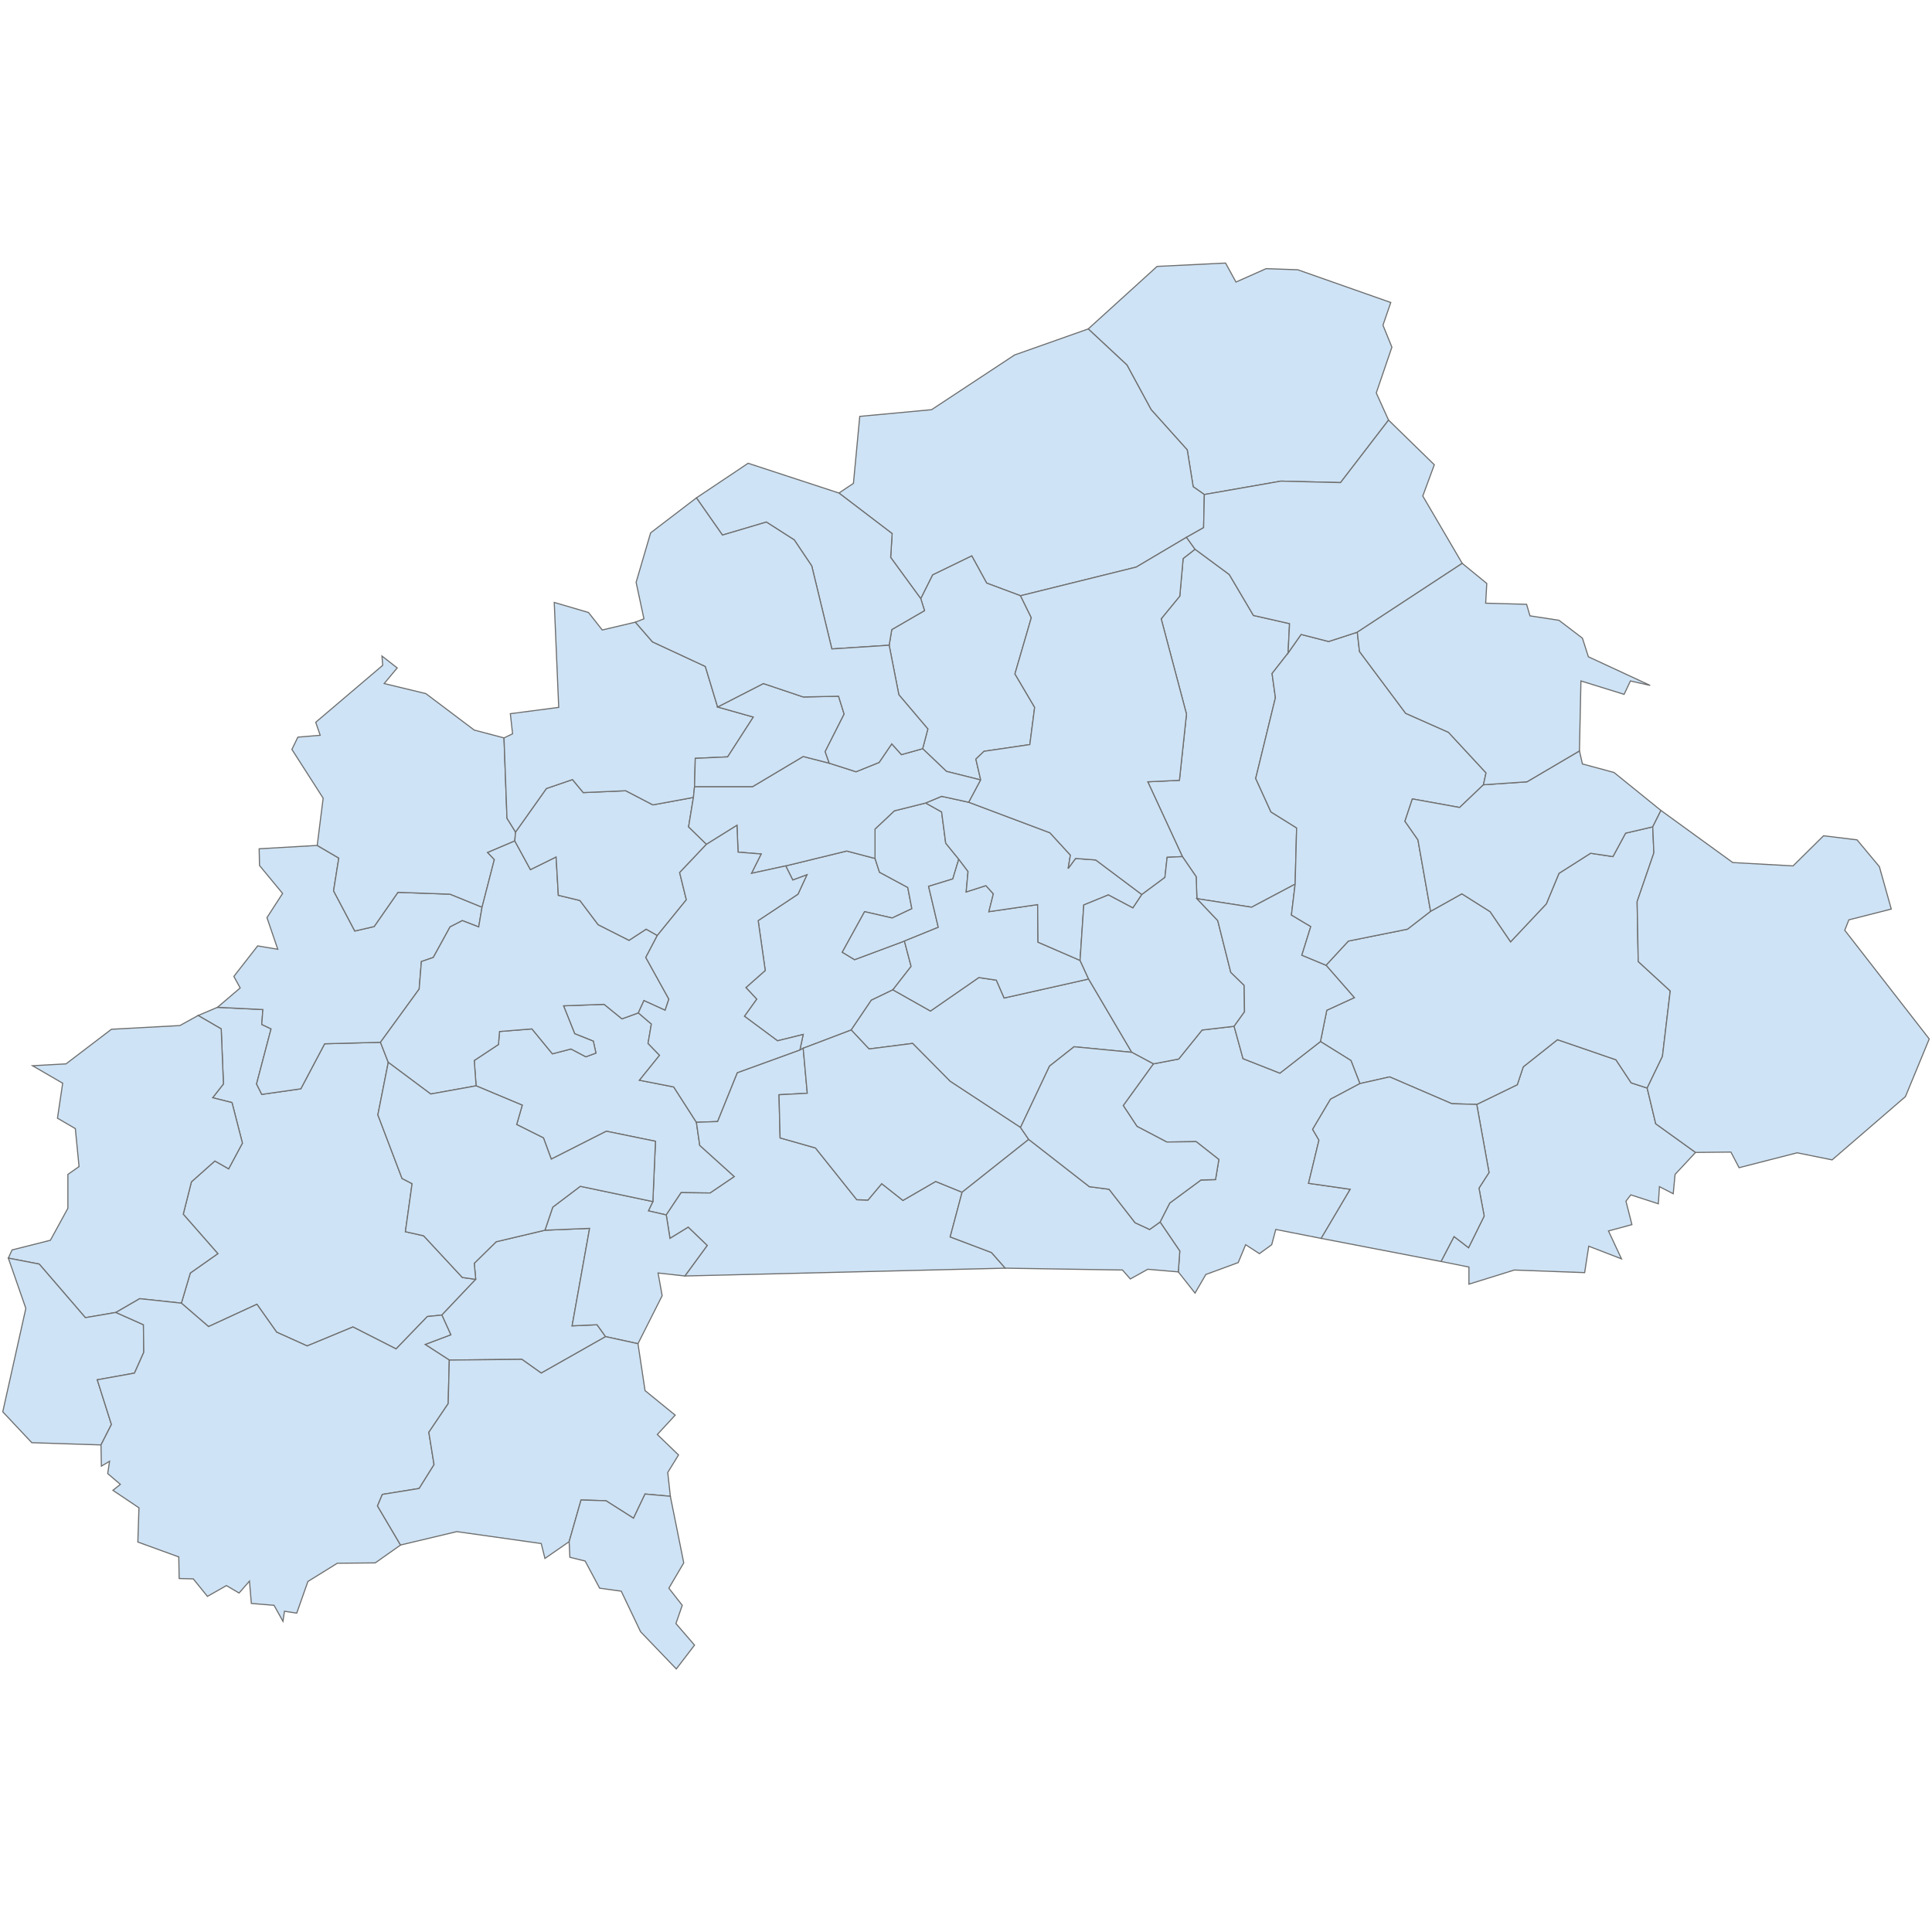 <?xml version="1.0" encoding="UTF-8"?>
<svg xmlns="http://www.w3.org/2000/svg" width="700" height="700">
  <g id="burkina_faso">
    <path d="M 596.801 394.223 599.902 407.167 614.329 417.548 606.913 425.503 606.239 432.514 601.25 429.952 600.846 436.154 590.869 432.919 589.116 435.211 591.273 443.705 582.779 445.997 587.498 456.109 575.633 451.525 574.15 461.098 548.668 460.154 532.219 465.277 532.219 459.075 522.107 457.053 526.826 448.019 532.084 452.064 537.747 440.604 535.859 430.492 539.5 424.829 535.05 400.156 549.746 393.01 551.904 386.538 564.308 376.696 585.476 383.976 591.004 392.336 596.801 394.223 Z" id="BF.KP" fill="#cee3f5" stroke="#6e6e6e" stroke-width="0.4">
      <desc>
        <labelrank>8</labelrank>
        <code_hasc>BF.KP</code_hasc>
        <name>Kompienga</name>
        <admin>Burkina Faso</admin>
        <type_en>Province</type_en>
        <region>Est</region>
        <woe_id>55967354</woe_id>
        <longitude>0</longitude>
        <woe_name>Kompienga</woe_name>
        <fips>UV22</fips>
        <woe_label/>
        <latitude>11</latitude>
        <iso_a2>BF</iso_a2>
        <postal>KP</postal>
        <type>Province</type>
        <id>BF.KP</id>
      </desc>
    </path>
    <path d="M 596.801 394.223 591.004 392.336 585.476 383.976 564.308 376.696 551.904 386.538 549.746 393.01 535.05 400.156 526.017 399.886 503.501 390.178 492.714 392.605 489.479 384.246 478.423 377.37 480.715 366.044 490.692 361.46 480.445 349.73 488.535 340.967 509.972 336.652 518.332 330.18 529.657 323.844 539.904 330.315 547.319 341.236 560.263 327.484 564.847 316.428 576.307 309.147 584.397 310.361 588.981 301.867 598.823 299.575 599.228 309.013 593.161 326.675 593.565 348.382 605.16 359.033 602.329 382.763 596.801 394.223 Z" id="BF.GM" fill="#cee3f5" stroke="#6e6e6e" stroke-width="0.4">
      <desc>
        <labelrank>8</labelrank>
        <code_hasc>BF.GM</code_hasc>
        <name>Gourma</name>
        <admin>Burkina Faso</admin>
        <type_en>Province</type_en>
        <region>Est</region>
        <woe_id>2347617</woe_id>
        <longitude>0</longitude>
        <woe_name>Gourma</woe_name>
        <fips>UV22</fips>
        <woe_label>Gourma, BF, Burkina Faso</woe_label>
        <latitude>12</latitude>
        <iso_a2>BF</iso_a2>
        <postal>GM</postal>
        <type>Province</type>
        <id>BF.GM</id>
      </desc>
    </path>
    <path d="M 137.85 377.64 140.681 384.92 136.906 403.931 145.669 426.986 149.31 428.874 146.883 446.267 153.489 447.75 167.512 462.85 172.365 463.524 160.096 476.468 154.838 477.007 143.512 488.737 127.872 480.782 111.289 487.659 100.233 482.67 93.087 472.558 75.559 480.647 65.717 472.153 68.953 461.232 78.93 454.221 66.391 439.93 69.357 428.2 77.852 420.649 82.84 423.481 87.829 414.178 84.053 399.482 77.043 397.729 80.953 392.74 80.144 372.786 71.784 367.932 78.795 364.966 95.244 365.775 94.84 371.168 98.21 372.786 92.952 392.74 94.84 396.515 108.996 394.493 117.626 378.179 137.85 377.64 Z" id="BF.HO" fill="#cee3f5" stroke="#6e6e6e" stroke-width="0.4">
      <desc>
        <labelrank>8</labelrank>
        <code_hasc>BF.HO</code_hasc>
        <name>Houet</name>
        <admin>Burkina Faso</admin>
        <type_en>Province</type_en>
        <region>Hauts-Bassins</region>
        <woe_id>2347618</woe_id>
        <longitude>-4</longitude>
        <woe_name>Houet</woe_name>
        <fips>UV51</fips>
        <woe_label>Houet, BF, Burkina Faso</woe_label>
        <latitude>11</latitude>
        <iso_a2>BF</iso_a2>
        <postal>HO</postal>
        <type>Province</type>
        <id>BF.HO</id>
      </desc>
    </path>
    <path d="M 65.717 472.153 50.616 470.535 41.987 475.524 30.932 477.412 14.213 457.997 3.022 455.839 4.371 452.873 18.258 449.368 24.595 437.772 24.595 425.503 28.64 422.672 27.291 408.92 20.82 405.144 22.707 392.471 11.786 386.134 23.921 385.459 40.37 372.921 65.178 371.572 71.784 367.932 80.144 372.786 80.953 392.74 77.043 397.729 84.053 399.482 87.829 414.178 82.84 423.481 77.852 420.649 69.357 428.2 66.391 439.93 78.93 454.221 68.953 461.232 65.717 472.153 Z" id="BF.KN" fill="#cee3f5" stroke="#6e6e6e" stroke-width="0.4">
      <desc>
        <labelrank>8</labelrank>
        <code_hasc>BF.KN</code_hasc>
        <name>Kénédougou</name>
        <admin>Burkina Faso</admin>
        <type_en>Province</type_en>
        <region>Hauts-Bassins</region>
        <woe_id>2347620</woe_id>
        <longitude>-5</longitude>
        <woe_name>Kénédougou</woe_name>
        <fips>UV54</fips>
        <woe_label>Kenedougou, BF, Burkina Faso</woe_label>
        <latitude>11</latitude>
        <iso_a2>BF</iso_a2>
        <postal>KN</postal>
        <type>Province</type>
        <id>BF.KN</id>
      </desc>
    </path>
    <path d="M 114.929 306.316 122.749 310.9 120.861 322.765 128.547 337.326 135.558 335.708 144.186 323.304 163.062 323.978 174.657 328.697 173.444 335.843 167.512 333.551 163.062 335.843 156.995 346.899 152.68 348.382 151.871 358.359 137.85 377.64 117.626 378.179 108.996 394.493 94.84 396.515 92.952 392.74 98.21 372.786 94.84 371.168 95.244 365.775 78.795 364.966 87.02 357.955 84.728 353.775 93.357 342.719 100.637 343.933 96.727 332.473 102.39 323.709 94.031 313.597 93.896 307.529 114.929 306.316 Z" id="BF.BW" fill="#cee3f5" stroke="#6e6e6e" stroke-width="0.4">
      <desc>
        <labelrank>8</labelrank>
        <code_hasc>BF.BW</code_hasc>
        <name>Banwa</name>
        <admin>Burkina Faso</admin>
        <type_en>Province</type_en>
        <region>Boucle du Mouhoun</region>
        <woe_id>55967360</woe_id>
        <longitude>-4</longitude>
        <woe_name>Banwa</woe_name>
        <fips>UV58</fips>
        <woe_label/>
        <latitude>12</latitude>
        <iso_a2>BF</iso_a2>
        <postal>BW</postal>
        <type>Province</type>
        <id>BF.BW</id>
      </desc>
    </path>
    <path d="M 182.612 267.351 183.691 296.474 186.792 301.462 186.522 304.698 176.68 308.878 179.107 311.439 174.657 328.697 163.062 323.978 144.186 323.304 135.558 335.708 128.547 337.326 120.861 322.765 122.749 310.9 114.929 306.316 117.086 289.193 105.761 271.531 107.918 267.081 116.007 266.407 114.39 261.688 138.659 241.06 138.389 237.689 143.917 242.004 139.198 247.666 154.298 251.306 171.826 264.52 182.612 267.351 Z" id="BF.KS" fill="#cee3f5" stroke="#6e6e6e" stroke-width="0.4">
      <desc>
        <labelrank>8</labelrank>
        <code_hasc>BF.KS</code_hasc>
        <name>Kossi</name>
        <admin>Burkina Faso</admin>
        <type_en>Province</type_en>
        <region>Boucle du Mouhoun</region>
        <woe_id>2347622</woe_id>
        <longitude>-3</longitude>
        <woe_name>Kossi</woe_name>
        <fips>UV58</fips>
        <woe_label>Kossi, BF, Burkina Faso</woe_label>
        <latitude>12</latitude>
        <iso_a2>BF</iso_a2>
        <postal>KS</postal>
        <type>Province</type>
        <id>BF.KS</id>
      </desc>
    </path>
    <path d="M 231.285 366.988 236.004 371.033 234.79 378.044 238.97 382.358 231.689 391.392 244.093 393.819 252.318 406.627 253.531 414.987 266.07 426.312 257.306 432.245 246.79 432.11 241.397 440.199 234.925 438.716 236.543 435.346 237.487 413.504 219.69 409.863 199.735 419.975 196.904 412.29 187.196 407.436 189.219 400.425 172.5 393.414 171.826 384.246 180.59 378.449 180.994 373.73 192.724 372.786 200.14 381.819 206.881 380.066 212.274 382.898 215.914 381.55 214.971 377.235 208.229 374.538 204.185 364.426 218.881 363.887 225.352 369.146 231.285 366.988 Z" id="BF.BA" fill="#cee3f5" stroke="#6e6e6e" stroke-width="0.4">
      <desc>
        <labelrank>8</labelrank>
        <code_hasc>BF.BA</code_hasc>
        <name>Balé</name>
        <admin>Burkina Faso</admin>
        <type_en>Province</type_en>
        <region>Boucle du Mouhoun</region>
        <woe_id>55967358</woe_id>
        <longitude>-3</longitude>
        <woe_name>Balé</woe_name>
        <fips>UV63</fips>
        <woe_label>BalÃ©, BF, Burkina Faso</woe_label>
        <latitude>11</latitude>
        <iso_a2>BF</iso_a2>
        <postal>BA</postal>
        <type>Province</type>
        <id>BF.BA</id>
      </desc>
    </path>
    <path d="M 238.161 338.944 233.981 346.899 242.34 362 240.992 366.044 233.307 362.539 231.285 366.988 225.352 369.146 218.881 363.887 204.185 364.426 208.229 374.538 214.971 377.235 215.914 381.55 212.274 382.898 206.881 380.066 200.14 381.819 192.724 372.786 180.994 373.73 180.59 378.449 171.826 384.246 172.5 393.414 156.051 396.38 140.681 384.92 137.85 377.64 151.871 358.359 152.68 348.382 156.995 346.899 163.062 335.843 167.512 333.551 173.444 335.843 174.657 328.697 179.107 311.439 176.68 308.878 186.522 304.698 192.185 315.08 201.488 310.496 202.297 324.383 210.117 326.27 216.723 335.034 227.914 340.697 234.116 336.652 238.161 338.944 Z" id="BF.MO" fill="#cee3f5" stroke="#6e6e6e" stroke-width="0.4">
      <desc>
        <labelrank>8</labelrank>
        <code_hasc>BF.MO</code_hasc>
        <name>Mou Houn</name>
        <admin>Burkina Faso</admin>
        <type_en>Province</type_en>
        <region>Boucle du Mouhoun</region>
        <woe_id>2347624</woe_id>
        <longitude>-3</longitude>
        <woe_name>Mou Houn</woe_name>
        <fips>UV63</fips>
        <woe_label>Mouhoun, BF, Burkina Faso</woe_label>
        <latitude>12</latitude>
        <iso_a2>BF</iso_a2>
        <postal>MO</postal>
        <type>Province</type>
        <id>BF.MO</id>
      </desc>
    </path>
    <path d="M 503.096 152.209 485.704 174.86 464.131 174.32 436.357 179.174 432.312 176.343 430.155 162.995 417.077 148.434 408.313 132.254 394.291 119.176 419.234 96.525 444.042 95.312 447.817 102.188 458.738 97.334 470.198 97.739 503.905 109.603 501.074 117.828 504.31 125.782 498.647 142.366 503.096 152.209 Z" id="BF.OD" fill="#cee3f5" stroke="#6e6e6e" stroke-width="0.4">
      <desc>
        <labelrank>8</labelrank>
        <code_hasc>BF.OD</code_hasc>
        <name>Oudalan</name>
        <admin>Burkina Faso</admin>
        <type_en>Province</type_en>
        <region>Sahel</region>
        <woe_id>2347628</woe_id>
        <longitude>0</longitude>
        <woe_name>Oudalan</woe_name>
        <fips>UV33</fips>
        <woe_label>Oudalan, BF, Burkina Faso</woe_label>
        <latitude>14</latitude>
        <iso_a2>BF</iso_a2>
        <postal>OD</postal>
        <type>Province</type>
        <id>BF.OD</id>
      </desc>
    </path>
    <path d="M 436.357 179.174 436.087 191.174 429.885 194.679 411.683 205.465 369.752 215.847 357.483 211.263 352.09 201.421 337.933 208.297 333.618 216.926 322.697 201.96 323.237 193.331 303.957 178.635 309.215 175.129 311.507 150.86 337.529 148.434 367.595 128.614 394.291 119.176 408.313 132.254 417.077 148.434 430.155 162.995 432.312 176.343 436.357 179.174 Z" id="BF.SM" fill="#cee3f5" stroke="#6e6e6e" stroke-width="0.4">
      <desc>
        <labelrank>8</labelrank>
        <code_hasc>BF.SM</code_hasc>
        <name>Soum</name>
        <admin>Burkina Faso</admin>
        <type_en>Province</type_en>
        <region>Sahel</region>
        <woe_id>2347635</woe_id>
        <longitude>-1</longitude>
        <woe_name>Soum</woe_name>
        <fips>UV40</fips>
        <woe_label>Soum, BF, Burkina Faso</woe_label>
        <latitude>14</latitude>
        <iso_a2>BF</iso_a2>
        <postal>SM</postal>
        <type>Province</type>
        <id>BF.SM</id>
      </desc>
    </path>
    <path d="M 251.239 288.923 249.486 299.575 255.958 305.911 246.25 316.158 248.677 326.001 238.161 338.944 234.116 336.652 227.914 340.697 216.723 335.034 210.117 326.27 202.297 324.383 201.488 310.496 192.185 315.08 186.522 304.698 186.792 301.462 197.982 285.688 207.42 282.452 211.33 287.171 226.701 286.496 236.543 291.62 251.239 288.923 Z" id="BF.NY" fill="#cee3f5" stroke="#6e6e6e" stroke-width="0.4">
      <desc>
        <labelrank>8</labelrank>
        <code_hasc>BF.NY</code_hasc>
        <name>Nayala</name>
        <admin>Burkina Faso</admin>
        <type_en>Province</type_en>
        <region>Boucle du Mouhoun</region>
        <woe_id>55967361</woe_id>
        <longitude>-3</longitude>
        <woe_name>Nayala</woe_name>
        <fips>UV73</fips>
        <woe_label/>
        <latitude>12</latitude>
        <iso_a2>BF</iso_a2>
        <postal>NY</postal>
        <type>Province</type>
        <id>BF.NY</id>
      </desc>
    </path>
    <path d="M 230.206 225.42 236.408 232.566 255.554 241.464 260.003 256.16 272.946 259.801 263.643 274.227 251.913 274.767 251.644 285.013 251.239 288.923 236.543 291.62 226.701 286.496 211.33 287.171 207.42 282.452 197.982 285.688 186.792 301.462 183.691 296.474 182.612 267.351 185.713 265.868 184.904 258.587 202.432 256.295 200.814 218.274 213.218 221.914 218.207 228.251 230.206 225.42 Z" id="BF.SR" fill="#cee3f5" stroke="#6e6e6e" stroke-width="0.4">
      <desc>
        <labelrank>8</labelrank>
        <code_hasc>BF.SR</code_hasc>
        <name>Sourou</name>
        <admin>Burkina Faso</admin>
        <type_en>Province</type_en>
        <region>Boucle du Mouhoun</region>
        <woe_id>2347636</woe_id>
        <longitude>-2</longitude>
        <woe_name>Sourou</woe_name>
        <fips>UV73</fips>
        <woe_label>Sourou, BF, Burkina Faso</woe_label>
        <latitude>13</latitude>
        <iso_a2>BF</iso_a2>
        <postal>SR</postal>
        <type>Province</type>
        <id>BF.SR</id>
      </desc>
    </path>
    <path d="M 369.752 215.847 373.662 223.802 367.73 244.161 374.876 256.295 373.123 269.778 356.539 272.205 353.573 275.036 355.326 282.586 342.922 279.485 334.293 271.261 336.18 264.115 325.664 251.711 322.158 233.779 323.102 228.116 334.967 221.24 333.618 216.926 337.933 208.297 352.09 201.421 357.483 211.263 369.752 215.847 Z" id="BF.BM" fill="#cee3f5" stroke="#6e6e6e" stroke-width="0.4">
      <desc>
        <labelrank>8</labelrank>
        <code_hasc>BF.BM</code_hasc>
        <name>Bam</name>
        <admin>Burkina Faso</admin>
        <type_en>Province</type_en>
        <region>Centre-Nord</region>
        <woe_id>2347610</woe_id>
        <longitude>-1</longitude>
        <woe_name>Bam</woe_name>
        <fips>UV15</fips>
        <woe_label>Bam, BF, Burkina Faso</woe_label>
        <latitude>13</latitude>
        <iso_a2>BF</iso_a2>
        <postal>BM</postal>
        <type>Province</type>
        <id>BF.BM</id>
      </desc>
    </path>
    <path d="M 317.035 311.035 318.653 316.024 328.9 321.551 330.383 329.237 323.237 332.607 313.26 330.315 305.17 345.011 309.619 347.708 327.686 340.967 330.113 350.135 323.507 358.629 315.687 362.404 308.406 373.19 291.013 379.797 289.8 380.471 291.013 374.808 281.71 377.1 269.711 368.202 274.16 362 270.25 357.82 277.261 351.618 274.699 333.551 289.126 323.978 292.361 316.967 287.238 318.855 284.676 313.731 306.788 308.338 317.035 311.035 Z" id="BF.BK" fill="#cee3f5" stroke="#6e6e6e" stroke-width="0.4">
      <desc>
        <labelrank>8</labelrank>
        <code_hasc>BF.BK</code_hasc>
        <name>Boulkiemdé</name>
        <admin>Burkina Faso</admin>
        <type_en>Province</type_en>
        <region>Centre-Ouest</region>
        <woe_id>2347614</woe_id>
        <longitude>-2</longitude>
        <woe_name>Boulkiemdé</woe_name>
        <fips>UV19</fips>
        <woe_label>Boulkiemde, BF, Burkina Faso</woe_label>
        <latitude>12</latitude>
        <iso_a2>BF</iso_a2>
        <postal>BK</postal>
        <type>Province</type>
        <id>BF.BK</id>
      </desc>
    </path>
    <path d="M 347.371 311.305 345.214 318.45 336.45 321.147 339.955 335.978 327.686 340.967 309.619 347.708 305.17 345.011 313.26 330.315 323.237 332.607 330.383 329.237 328.9 321.551 318.653 316.024 317.035 311.035 317.035 300.384 324.046 293.777 335.371 290.946 341.169 294.182 342.652 305.507 347.371 311.305 Z" id="BF.KW" fill="#cee3f5" stroke="#6e6e6e" stroke-width="0.4">
      <desc>
        <labelrank>8</labelrank>
        <code_hasc>BF.KW</code_hasc>
        <name>Kourwéogo</name>
        <admin>Burkina Faso</admin>
        <type_en>Province</type_en>
        <region>Plateau-Central</region>
        <woe_id>55967365</woe_id>
        <longitude>-1</longitude>
        <woe_name>Kourwéogo</woe_name>
        <fips>UV53</fips>
        <woe_label>KourwÃ©ogo, BF, Burkina Faso</woe_label>
        <latitude>12</latitude>
        <iso_a2>BF</iso_a2>
        <postal>KW</postal>
        <type>Province</type>
        <id>BF.KW</id>
      </desc>
    </path>
    <path d="M 394.425 354.719 410.065 381.28 389.167 379.257 380.269 386.269 369.752 408.515 344.27 391.796 330.652 378.044 314.877 380.066 308.406 373.19 315.687 362.404 323.507 358.629 337.124 366.314 354.651 354.18 360.988 355.123 363.82 361.595 394.425 354.719 Z" id="BF.BZ" fill="#cee3f5" stroke="#6e6e6e" stroke-width="0.4">
      <desc>
        <labelrank>8</labelrank>
        <code_hasc>BF.BZ</code_hasc>
        <name>Bazéga</name>
        <admin>Burkina Faso</admin>
        <type_en>Province</type_en>
        <region>Centre-Sud</region>
        <woe_id>2347611</woe_id>
        <longitude>-1</longitude>
        <woe_name>Bazéga</woe_name>
        <fips>UV47</fips>
        <woe_label>Bazega, BF, Burkina Faso</woe_label>
        <latitude>11</latitude>
        <iso_a2>BF</iso_a2>
        <postal>BZ</postal>
        <type>Province</type>
        <id>BF.BZ</id>
      </desc>
    </path>
    <path d="M 391.325 347.978 394.425 354.719 363.82 361.595 360.988 355.123 354.651 354.18 337.124 366.314 323.507 358.629 330.113 350.135 327.686 340.967 339.955 335.978 336.45 321.147 345.214 318.45 347.371 311.305 350.741 315.754 350.067 323.169 357.213 320.877 359.91 323.844 358.292 330.315 375.954 327.753 376.089 341.371 391.325 347.978 Z" id="BF.KA" fill="#cee3f5" stroke="#6e6e6e" stroke-width="0.4">
      <desc>
        <labelrank>8</labelrank>
        <code_hasc>BF.KA</code_hasc>
        <name>Kadiogo</name>
        <admin>Burkina Faso</admin>
        <type_en>Province</type_en>
        <region>Centre</region>
        <woe_id>2347619</woe_id>
        <longitude>-1</longitude>
        <woe_name>Kadiogo</woe_name>
        <fips>UV53</fips>
        <woe_label>Kadiogo, BF, Burkina Faso</woe_label>
        <latitude>12</latitude>
        <iso_a2>BF</iso_a2>
        <postal>KA</postal>
        <type>Province</type>
        <id>BF.KA</id>
      </desc>
    </path>
    <path d="M 351.011 290.676 380.404 301.732 387.819 309.822 387.01 314.675 389.707 311.035 396.987 311.574 413.706 324.113 410.47 328.967 401.571 324.248 392.673 327.888 391.325 347.978 376.089 341.371 375.954 327.753 358.292 330.315 359.91 323.844 357.213 320.877 350.067 323.169 350.741 315.754 347.371 311.305 342.652 305.507 341.169 294.182 335.371 290.946 341.169 288.519 351.011 290.676 Z" id="BF.OB" fill="#cee3f5" stroke="#6e6e6e" stroke-width="0.4">
      <desc>
        <labelrank>8</labelrank>
        <code_hasc>BF.OB</code_hasc>
        <name>Oubritenga</name>
        <admin>Burkina Faso</admin>
        <type_en>Province</type_en>
        <region>Plateau-Central</region>
        <woe_id>2347627</woe_id>
        <longitude>-1</longitude>
        <woe_name>Oubritenga</woe_name>
        <fips>UV68</fips>
        <woe_label>Oubritenga, BF, Burkina Faso</woe_label>
        <latitude>12</latitude>
        <iso_a2>BF</iso_a2>
        <postal>OB</postal>
        <type>Province</type>
        <id>BF.OB</id>
      </desc>
    </path>
    <path d="M 334.293 271.261 342.922 279.485 355.326 282.586 351.011 290.676 341.169 288.519 335.371 290.946 324.046 293.777 317.035 300.384 317.035 311.035 306.788 308.338 284.676 313.731 272.272 316.428 275.778 309.417 267.418 308.743 267.014 299.035 255.958 305.911 249.486 299.575 251.239 288.923 251.644 285.013 272.677 285.013 291.013 274.092 300.451 276.519 310.159 279.62 318.518 276.25 323.102 269.508 326.608 273.418 334.293 271.261 Z" id="BF.PA" fill="#cee3f5" stroke="#6e6e6e" stroke-width="0.4">
      <desc>
        <labelrank>8</labelrank>
        <code_hasc>BF.PA</code_hasc>
        <name>Passoré</name>
        <admin>Burkina Faso</admin>
        <type_en>Province</type_en>
        <region>Nord</region>
        <woe_id>2347629</woe_id>
        <longitude>-2</longitude>
        <woe_name>Passoré</woe_name>
        <fips>UV34</fips>
        <woe_label>Passore, BF, Burkina Faso</woe_label>
        <latitude>12</latitude>
        <iso_a2>BF</iso_a2>
        <postal>PA</postal>
        <type>Province</type>
        <id>BF.PA</id>
      </desc>
    </path>
    <path d="M 300.451 276.519 291.013 274.092 272.677 285.013 251.644 285.013 251.913 274.767 263.643 274.227 272.946 259.801 260.003 256.16 276.587 247.666 291.013 252.52 303.822 252.25 305.844 258.722 298.968 272.34 300.451 276.519 Z" id="BF.ZM" fill="#cee3f5" stroke="#6e6e6e" stroke-width="0.4">
      <desc>
        <labelrank>8</labelrank>
        <code_hasc>BF.ZM</code_hasc>
        <name>Zondoma</name>
        <admin>Burkina Faso</admin>
        <type_en>Province</type_en>
        <region>Nord</region>
        <woe_id>55967363</woe_id>
        <longitude>-2</longitude>
        <woe_name>Zondoma</woe_name>
        <fips>UV34</fips>
        <woe_label/>
        <latitude>13</latitude>
        <iso_a2>BF</iso_a2>
        <postal>ZM</postal>
        <type>Province</type>
        <id>BF.ZM</id>
      </desc>
    </path>
    <path d="M 284.676 313.731 287.238 318.855 292.361 316.967 289.126 323.978 274.699 333.551 277.261 351.618 270.25 357.82 274.16 362 269.711 368.202 281.71 377.1 291.013 374.808 289.8 380.471 267.149 388.695 260.003 406.358 252.318 406.627 244.093 393.819 231.689 391.392 238.97 382.358 234.79 378.044 236.004 371.033 231.285 366.988 233.307 362.539 240.992 366.044 242.34 362 233.981 346.899 238.161 338.944 248.677 326.001 246.25 316.158 255.958 305.911 267.014 299.035 267.418 308.743 275.778 309.417 272.272 316.428 284.676 313.731 Z" id="BF.SG" fill="#cee3f5" stroke="#6e6e6e" stroke-width="0.4">
      <desc>
        <labelrank>8</labelrank>
        <code_hasc>BF.SG</code_hasc>
        <name>Sanguié</name>
        <admin>Burkina Faso</admin>
        <type_en>Province</type_en>
        <region>Centre-Ouest</region>
        <woe_id>2347631</woe_id>
        <longitude>-2</longitude>
        <woe_name>Sanguié</woe_name>
        <fips>UV36</fips>
        <woe_label>Sanguie, BF, Burkina Faso</woe_label>
        <latitude>12</latitude>
        <iso_a2>BF</iso_a2>
        <postal>SG</postal>
        <type>Province</type>
        <id>BF.SG</id>
      </desc>
    </path>
    <path d="M 348.584 431.975 344.27 448.154 359.236 453.817 364.224 459.48 248.138 462.311 256.228 451.255 249.352 444.649 242.745 448.693 241.397 440.199 246.79 432.11 257.306 432.245 266.07 426.312 253.531 414.987 252.318 406.627 260.003 406.358 267.149 388.695 289.8 380.471 291.013 379.797 292.496 396.111 282.249 396.65 282.654 412.29 295.462 415.93 310.428 434.671 314.473 434.806 319.462 428.874 327.147 434.941 339.012 428.065 348.584 431.975 Z" id="BF.SS" fill="#cee3f5" stroke="#6e6e6e" stroke-width="0.4">
      <desc>
        <labelrank>8</labelrank>
        <code_hasc>BF.SS</code_hasc>
        <name>Sissili</name>
        <admin>Burkina Faso</admin>
        <type_en>Province</type_en>
        <region>Centre-Ouest</region>
        <woe_id>2347634</woe_id>
        <longitude>-2</longitude>
        <woe_name>Sissili</woe_name>
        <fips>UV72</fips>
        <woe_label>Sissili, BF, Burkina Faso</woe_label>
        <latitude>11</latitude>
        <iso_a2>BF</iso_a2>
        <postal>SS</postal>
        <type>Province</type>
        <id>BF.SS</id>
      </desc>
    </path>
    <path d="M 369.752 408.515 372.718 412.829 348.584 431.975 339.012 428.065 327.147 434.941 319.462 428.874 314.473 434.806 310.428 434.671 295.462 415.93 282.654 412.29 282.249 396.65 292.496 396.111 291.013 379.797 308.406 373.19 314.877 380.066 330.652 378.044 344.27 391.796 369.752 408.515 Z" id="BF.ZR" fill="#cee3f5" stroke="#6e6e6e" stroke-width="0.4">
      <desc>
        <labelrank>8</labelrank>
        <code_hasc>BF.ZR</code_hasc>
        <name>Ziro</name>
        <admin>Burkina Faso</admin>
        <type_en>Province</type_en>
        <region>Centre-Ouest</region>
        <woe_id>55967356</woe_id>
        <longitude>-1</longitude>
        <woe_name>Ziro</woe_name>
        <fips>UV72</fips>
        <woe_label/>
        <latitude>11</latitude>
        <iso_a2>BF</iso_a2>
        <postal>ZR</postal>
        <type>Province</type>
        <id>BF.ZR</id>
      </desc>
    </path>
    <path d="M 303.957 178.635 323.237 193.331 322.697 201.96 333.618 216.926 334.967 221.24 323.102 228.116 322.158 233.779 301.395 235.127 294.114 205.061 287.777 195.623 277.665 189.151 261.756 193.87 252.318 180.387 271.059 167.849 303.957 178.635 Z" id="BF.LO" fill="#cee3f5" stroke="#6e6e6e" stroke-width="0.4">
      <desc>
        <labelrank>8</labelrank>
        <code_hasc>BF.LO</code_hasc>
        <name>Loroum</name>
        <admin>Burkina Faso</admin>
        <type_en>Province</type_en>
        <region>Nord</region>
        <woe_id>55967362</woe_id>
        <longitude>-2</longitude>
        <woe_name>Loroum</woe_name>
        <fips>UV15</fips>
        <woe_label/>
        <latitude>13</latitude>
        <iso_a2>BF</iso_a2>
        <postal>LO</postal>
        <type>Province</type>
        <id>BF.LO</id>
      </desc>
    </path>
    <path d="M 322.158 233.779 325.664 251.711 336.18 264.115 334.293 271.261 326.608 273.418 323.102 269.508 318.518 276.25 310.159 279.62 300.451 276.519 298.968 272.34 305.844 258.722 303.822 252.25 291.013 252.52 276.587 247.666 260.003 256.16 255.554 241.464 236.408 232.566 230.206 225.42 233.307 224.206 230.476 210.993 235.734 193.061 252.318 180.387 261.756 193.87 277.665 189.151 287.777 195.623 294.114 205.061 301.395 235.127 322.158 233.779 Z" id="BF.YT" fill="#cee3f5" stroke="#6e6e6e" stroke-width="0.4">
      <desc>
        <labelrank>8</labelrank>
        <code_hasc>BF.YT</code_hasc>
        <name>Yatenga</name>
        <admin>Burkina Faso</admin>
        <type_en>Province</type_en>
        <region>Nord</region>
        <woe_id>2347638</woe_id>
        <longitude>-2</longitude>
        <woe_name>Yatenga</woe_name>
        <fips>UV76</fips>
        <woe_label>Yatenga, BF, Burkina Faso</woe_label>
        <latitude>13</latitude>
        <iso_a2>BF</iso_a2>
        <postal>YT</postal>
        <type>Province</type>
        <id>BF.YT</id>
      </desc>
    </path>
    <path d="M 466.693 236.61 460.895 244.026 462.109 252.79 454.963 282.047 460.491 294.182 469.794 299.979 469.255 320.338 453.48 328.697 433.66 325.596 433.391 317.642 428.402 310.361 415.863 283.261 427.323 282.721 429.885 258.722 420.717 224.206 427.458 215.982 428.672 202.364 432.986 198.994 445.39 208.162 454.154 222.993 467.232 225.959 466.693 236.61 Z" id="BF.NM" fill="#cee3f5" stroke="#6e6e6e" stroke-width="0.4">
      <desc>
        <labelrank>8</labelrank>
        <code_hasc>BF.NM</code_hasc>
        <name>Namentenga</name>
        <admin>Burkina Faso</admin>
        <type_en>Province</type_en>
        <region>Centre-Nord</region>
        <woe_id>2347625</woe_id>
        <longitude>0</longitude>
        <woe_name>Namentenga</woe_name>
        <fips>UV64</fips>
        <woe_label>Namentenga, BF, Burkina Faso</woe_label>
        <latitude>13</latitude>
        <iso_a2>BF</iso_a2>
        <postal>NM</postal>
        <type>Province</type>
        <id>BF.NM</id>
      </desc>
    </path>
    <path d="M 432.986 198.994 428.672 202.364 427.458 215.982 420.717 224.206 429.885 258.722 427.323 282.721 415.863 283.261 428.402 310.361 422.874 310.63 422.065 317.911 413.706 324.113 396.987 311.574 389.707 311.035 387.01 314.675 387.819 309.822 380.404 301.732 351.011 290.676 355.326 282.586 353.573 275.036 356.539 272.205 373.123 269.778 374.876 256.295 367.73 244.161 373.662 223.802 369.752 215.847 411.683 205.465 429.885 194.679 432.986 198.994 Z" id="BF.ST" fill="#cee3f5" stroke="#6e6e6e" stroke-width="0.4">
      <desc>
        <labelrank>8</labelrank>
        <code_hasc>BF.ST</code_hasc>
        <name>Sanmatenga</name>
        <admin>Burkina Faso</admin>
        <type_en>Province</type_en>
        <region>Centre-Nord</region>
        <woe_id>2347632</woe_id>
        <longitude>-1</longitude>
        <woe_name>Sanmatenga</woe_name>
        <fips>UV70</fips>
        <woe_label>Sanmatenga, BF, Burkina Faso</woe_label>
        <latitude>13</latitude>
        <iso_a2>BF</iso_a2>
        <postal>ST</postal>
        <type>Province</type>
        <id>BF.ST</id>
      </desc>
    </path>
    <path d="M 447.143 371.842 450.379 383.572 463.727 388.83 478.423 377.37 489.479 384.246 492.714 392.605 482.063 398.268 475.591 409.189 477.884 413.099 474.108 428.739 489.209 430.896 478.692 448.693 462.244 445.458 460.76 450.986 456.311 454.221 451.323 450.986 448.626 457.457 436.896 461.772 432.986 468.513 426.919 460.828 427.458 453.278 420.312 442.761 423.818 435.885 435.143 427.526 440.402 427.391 441.615 420.11 433.391 413.638 422.739 413.773 411.953 408.111 406.964 400.56 417.885 385.459 427.054 383.707 435.548 373.19 447.143 371.842 Z" id="BF.BL" fill="#cee3f5" stroke="#6e6e6e" stroke-width="0.4">
      <desc>
        <labelrank>8</labelrank>
        <code_hasc>BF.BL</code_hasc>
        <name>Boulgou</name>
        <admin>Burkina Faso</admin>
        <type_en>Province</type_en>
        <region>Centre-Est</region>
        <woe_id>2347613</woe_id>
        <longitude>0</longitude>
        <woe_name>Boulgou</woe_name>
        <fips>UV49</fips>
        <woe_label>Boulgou, BF, Burkina Faso</woe_label>
        <latitude>11</latitude>
        <iso_a2>BF</iso_a2>
        <postal>BL</postal>
        <type>Province</type>
        <id>BF.BL</id>
      </desc>
    </path>
    <path d="M 535.05 400.156 539.5 424.829 535.859 430.492 537.747 440.604 532.084 452.064 526.826 448.019 522.107 457.053 478.692 448.693 489.209 430.896 474.108 428.739 477.884 413.099 475.591 409.189 482.063 398.268 492.714 392.605 503.501 390.178 526.017 399.886 535.05 400.156 Z" id="BF.KL" fill="#cee3f5" stroke="#6e6e6e" stroke-width="0.4">
      <desc>
        <labelrank>8</labelrank>
        <code_hasc>BF.KL</code_hasc>
        <name>Koulpélogo</name>
        <admin>Burkina Faso</admin>
        <type_en>Province</type_en>
        <region>Centre-Est</region>
        <woe_id>55967355</woe_id>
        <longitude>0</longitude>
        <woe_name>Koulpélogo</woe_name>
        <fips>UV49</fips>
        <woe_label/>
        <latitude>11</latitude>
        <iso_a2>BF</iso_a2>
        <postal>KL</postal>
        <type>Province</type>
        <id>BF.KL</id>
      </desc>
    </path>
    <path d="M 428.402 310.361 433.391 317.642 433.66 325.596 441.211 333.551 445.93 352.292 450.783 357.011 450.918 366.584 447.143 371.842 435.548 373.19 427.054 383.707 417.885 385.459 410.065 381.28 394.425 354.719 391.325 347.978 392.673 327.888 401.571 324.248 410.47 328.967 413.706 324.113 422.065 317.911 422.874 310.63 428.402 310.361 Z" id="BF.GZ" fill="#cee3f5" stroke="#6e6e6e" stroke-width="0.4">
      <desc>
        <labelrank>8</labelrank>
        <code_hasc>BF.GZ</code_hasc>
        <name>Ganzourgou</name>
        <admin>Burkina Faso</admin>
        <type_en>Province</type_en>
        <region>Plateau-Central</region>
        <woe_id>2347615</woe_id>
        <longitude>0</longitude>
        <woe_name>Ganzourgou</woe_name>
        <fips>UV50</fips>
        <woe_label/>
        <latitude>12</latitude>
        <iso_a2>BF</iso_a2>
        <postal>GZ</postal>
        <type>Province</type>
        <id>BF.GZ</id>
      </desc>
    </path>
    <path d="M 480.445 349.73 490.692 361.46 480.715 366.044 478.423 377.37 463.727 388.83 450.379 383.572 447.143 371.842 450.918 366.584 450.783 357.011 445.93 352.292 441.211 333.551 433.66 325.596 453.48 328.697 469.255 320.338 467.906 331.529 474.917 335.708 471.682 346.09 480.445 349.73 Z" id="BF.KR" fill="#cee3f5" stroke="#6e6e6e" stroke-width="0.4">
      <desc>
        <labelrank>8</labelrank>
        <code_hasc>BF.KR</code_hasc>
        <name>Kouritenga</name>
        <admin>Burkina Faso</admin>
        <type_en>Province</type_en>
        <region>Centre-Est</region>
        <woe_id>2347623</woe_id>
        <longitude>0</longitude>
        <woe_name>Kouritenga</woe_name>
        <fips>UV28</fips>
        <woe_label/>
        <latitude>12</latitude>
        <iso_a2>BF</iso_a2>
        <postal>KR</postal>
        <type>Province</type>
        <id>BF.KR</id>
      </desc>
    </path>
    <path d="M 420.312 442.761 427.458 453.278 426.919 460.828 415.863 459.884 409.526 463.39 406.695 460.154 364.224 459.48 359.236 453.817 344.27 448.154 348.584 431.975 372.718 412.829 394.695 429.952 401.841 430.896 411.279 443.031 416.537 445.458 420.312 442.761 Z" id="BF.NR" fill="#cee3f5" stroke="#6e6e6e" stroke-width="0.4">
      <desc>
        <labelrank>8</labelrank>
        <code_hasc>BF.NR</code_hasc>
        <name>Nahouri</name>
        <admin>Burkina Faso</admin>
        <type_en>Province</type_en>
        <region>Centre-Sud</region>
        <woe_id>2347626</woe_id>
        <longitude>-1</longitude>
        <woe_name>Nahouri</woe_name>
        <fips>UV65</fips>
        <woe_label>Naouri, BF, Burkina Faso</woe_label>
        <latitude>11</latitude>
        <iso_a2>BF</iso_a2>
        <postal>NR</postal>
        <type>Province</type>
        <id>BF.NR</id>
      </desc>
    </path>
    <path d="M 410.065 381.28 417.885 385.459 406.964 400.56 411.953 408.111 422.739 413.773 433.391 413.638 441.615 420.11 440.402 427.391 435.143 427.526 423.818 435.885 420.312 442.761 416.537 445.458 411.279 443.031 401.841 430.896 394.695 429.952 372.718 412.829 369.752 408.515 380.269 386.269 389.167 379.257 410.065 381.28 Z" id="BF.ZW" fill="#cee3f5" stroke="#6e6e6e" stroke-width="0.4">
      <desc>
        <labelrank>8</labelrank>
        <code_hasc>BF.ZW</code_hasc>
        <name>Zoundwéogo</name>
        <admin>Burkina Faso</admin>
        <type_en>Province</type_en>
        <region>Centre-Sud</region>
        <woe_id>2347639</woe_id>
        <longitude>0</longitude>
        <woe_name>Zoundwéogo</woe_name>
        <fips>UV44</fips>
        <woe_label>Zoundweogo, BF, Burkina Faso</woe_label>
        <latitude>11</latitude>
        <iso_a2>BF</iso_a2>
        <postal>ZW</postal>
        <type>Province</type>
        <id>BF.ZW</id>
      </desc>
    </path>
    <path d="M 219.42 484.288 196.095 497.501 189.084 492.512 162.792 492.782 154.029 487.119 163.332 483.614 160.096 476.468 172.365 463.524 171.826 457.727 179.781 449.907 197.443 445.727 213.622 445.053 207.286 480.378 216.319 479.973 219.42 484.288 Z" id="BF.BB" fill="#cee3f5" stroke="#6e6e6e" stroke-width="0.4">
      <desc>
        <labelrank>8</labelrank>
        <code_hasc>BF.BB</code_hasc>
        <name>Bougouriba</name>
        <admin>Burkina Faso</admin>
        <type_en>Province</type_en>
        <region>Sud-Ouest</region>
        <woe_id>2347612</woe_id>
        <longitude>-3</longitude>
        <woe_name>Bougouriba</woe_name>
        <fips>UV48</fips>
        <woe_label>Bougouriba, BF, Burkina Faso</woe_label>
        <latitude>10</latitude>
        <iso_a2>BF</iso_a2>
        <postal>BB</postal>
        <type>Province</type>
        <id>BF.BB</id>
      </desc>
    </path>
    <path d="M 236.543 435.346 234.925 438.716 241.397 440.199 242.745 448.693 249.352 444.649 256.228 451.255 248.138 462.311 238.431 461.232 239.914 469.457 231.15 486.849 219.42 484.288 216.319 479.973 207.286 480.378 213.622 445.053 197.443 445.727 200.274 437.368 210.252 429.818 236.543 435.346 Z" id="BF.IO" fill="#cee3f5" stroke="#6e6e6e" stroke-width="0.4">
      <desc>
        <labelrank>8</labelrank>
        <code_hasc>BF.IO</code_hasc>
        <name>Ioba</name>
        <admin>Burkina Faso</admin>
        <type_en>Province</type_en>
        <region>Sud-Ouest</region>
        <woe_id>55967357</woe_id>
        <longitude>-2</longitude>
        <woe_name>Ioba</woe_name>
        <fips>UV48</fips>
        <woe_label>Ioba, BF, Burkina Faso</woe_label>
        <latitude>11</latitude>
        <iso_a2>BF</iso_a2>
        <postal>IO</postal>
        <type>Province</type>
        <id>BF.IO</id>
      </desc>
    </path>
    <path d="M 172.5 393.414 189.219 400.425 187.196 407.436 196.904 412.29 199.735 419.975 219.69 409.863 237.487 413.504 236.543 435.346 210.252 429.818 200.274 437.368 197.443 445.727 179.781 449.907 171.826 457.727 172.365 463.524 167.512 462.85 153.489 447.75 146.883 446.267 149.31 428.874 145.669 426.986 136.906 403.931 140.681 384.92 156.051 396.38 172.5 393.414 Z" id="BF.TU" fill="#cee3f5" stroke="#6e6e6e" stroke-width="0.4">
      <desc>
        <labelrank>8</labelrank>
        <code_hasc>BF.TU</code_hasc>
        <name>Tuy</name>
        <admin>Burkina Faso</admin>
        <type_en>Province</type_en>
        <region>Hauts-Bassins</region>
        <woe_id>55967366</woe_id>
        <longitude>-3</longitude>
        <woe_name>Tuy</woe_name>
        <fips>UV51</fips>
        <woe_label>Tuy, BF, Burkina Faso</woe_label>
        <latitude>11</latitude>
        <iso_a2>BF</iso_a2>
        <postal>TU</postal>
        <type>Province</type>
        <id>BF.TU</id>
      </desc>
    </path>
    <path d="M 41.987 475.524 51.965 479.973 52.099 489.951 48.729 497.501 35.246 499.928 40.37 516.107 36.594 523.523 11.517 522.713 1 511.523 9.359 474.041 3.022 455.839 14.213 457.997 30.932 477.412 41.987 475.524 Z" id="BF.LE" fill="#cee3f5" stroke="#6e6e6e" stroke-width="0.4">
      <desc>
        <labelrank>8</labelrank>
        <code_hasc>BF.LE</code_hasc>
        <name>Léraba</name>
        <admin>Burkina Faso</admin>
        <type_en>Province</type_en>
        <region>Cascades</region>
        <woe_id>55967359</woe_id>
        <longitude>-5</longitude>
        <woe_name>Léraba</woe_name>
        <fips>UV54</fips>
        <woe_label>LÃ©raba, BF, Burkina Faso</woe_label>
        <latitude>10</latitude>
        <iso_a2>BF</iso_a2>
        <postal>LE</postal>
        <type>Province</type>
        <id>BF.LE</id>
      </desc>
    </path>
    <path d="M 65.717 472.153 75.559 480.647 93.087 472.558 100.233 482.67 111.289 487.659 127.872 480.782 143.512 488.737 154.838 477.007 160.096 476.468 163.332 483.614 154.029 487.119 162.792 492.782 162.388 508.557 155.377 518.938 157.265 530.668 151.871 539.297 138.524 541.455 136.771 545.634 145.13 559.791 135.962 566.263 122.21 566.398 111.558 573.004 107.513 584.464 103.064 583.79 102.525 587.431 99.289 581.633 91.064 580.959 90.39 572.869 86.615 577.184 82.031 574.487 75.155 578.397 70.031 572.06 64.908 571.925 64.773 564.106 49.942 558.712 50.347 546.308 40.909 539.971 43.605 537.814 39.021 533.904 39.695 529.455 36.729 531.208 36.594 523.523 40.37 516.107 35.246 499.928 48.729 497.501 52.099 489.951 51.965 479.973 41.987 475.524 50.616 470.535 65.717 472.153 Z" id="BF.KM" fill="#cee3f5" stroke="#6e6e6e" stroke-width="0.4">
      <desc>
        <labelrank>8</labelrank>
        <code_hasc>BF.KM</code_hasc>
        <name>Komoé</name>
        <admin>Burkina Faso</admin>
        <type_en>Province</type_en>
        <region>Cascades</region>
        <woe_id>2347621</woe_id>
        <longitude>-4</longitude>
        <woe_name>Komoé</woe_name>
        <fips>UV55</fips>
        <woe_label>KomoÃ©, BF, Burkina Faso</woe_label>
        <latitude>10</latitude>
        <iso_a2>BF</iso_a2>
        <postal>KM</postal>
        <type>Province</type>
        <id>BF.KM</id>
      </desc>
    </path>
    <path d="M 231.15 486.849 233.712 503.838 244.633 512.736 238.161 519.747 245.846 527.163 241.936 533.5 242.88 542.129 233.712 541.32 229.532 550.083 219.555 543.747 210.521 543.477 206.207 558.578 197.443 564.645 196.095 559.252 165.489 554.937 145.13 559.791 136.771 545.634 138.524 541.455 151.871 539.297 157.265 530.668 155.377 518.938 162.388 508.557 162.792 492.782 189.084 492.512 196.095 497.501 219.42 484.288 231.15 486.849 Z" id="BF.PO" fill="#cee3f5" stroke="#6e6e6e" stroke-width="0.4">
      <desc>
        <labelrank>8</labelrank>
        <code_hasc>BF.PO</code_hasc>
        <name>Poni</name>
        <admin>Burkina Faso</admin>
        <type_en>Province</type_en>
        <region>Sud-Ouest</region>
        <woe_id>2347630</woe_id>
        <longitude>-3</longitude>
        <woe_name>Poni</woe_name>
        <fips>UV69</fips>
        <woe_label>Poni, BF, Burkina Faso</woe_label>
        <latitude>10</latitude>
        <iso_a2>BF</iso_a2>
        <postal>PO</postal>
        <type>Province</type>
        <id>BF.PO</id>
      </desc>
    </path>
    <path d="M 537.477 284.339 528.848 292.564 511.725 289.463 509.029 297.552 513.747 304.294 518.332 330.18 509.972 336.652 488.535 340.967 480.445 349.73 471.682 346.09 474.917 335.708 467.906 331.529 469.255 320.338 469.794 299.979 460.491 294.182 454.963 282.047 462.109 252.79 460.895 244.026 466.693 236.61 471.412 229.869 481.389 232.431 491.771 229.06 492.58 236.071 509.298 258.452 524.803 265.329 538.421 280.025 537.477 284.339 Z" id="BF.GG" fill="#cee3f5" stroke="#6e6e6e" stroke-width="0.4">
      <desc>
        <labelrank>8</labelrank>
        <code_hasc>BF.GG</code_hasc>
        <name>Gnagna</name>
        <admin>Burkina Faso</admin>
        <type_en>Province</type_en>
        <region>Est</region>
        <woe_id>2347616</woe_id>
        <longitude>0</longitude>
        <woe_name>Gnagna</woe_name>
        <fips>UV21</fips>
        <woe_label/>
        <latitude>12</latitude>
        <iso_a2>BF</iso_a2>
        <postal>GG</postal>
        <type>Province</type>
        <id>BF.GG</id>
      </desc>
    </path>
    <path d="M 601.79 293.642 598.823 299.575 588.981 301.867 584.397 310.361 576.307 309.147 564.847 316.428 560.263 327.484 547.319 341.236 539.904 330.315 529.657 323.844 518.332 330.18 513.747 304.294 509.029 297.552 511.725 289.463 528.848 292.564 537.477 284.339 553.252 283.261 572.263 272.07 573.341 276.789 584.801 279.89 601.79 293.642 Z" id="BF.KJ" fill="#cee3f5" stroke="#6e6e6e" stroke-width="0.4">
      <desc>
        <labelrank>8</labelrank>
        <code_hasc>BF.KJ</code_hasc>
        <name>Komondjari</name>
        <admin>Burkina Faso</admin>
        <type_en>Province</type_en>
        <region>Est</region>
        <woe_id>55967353</woe_id>
        <longitude>0</longitude>
        <woe_name>Komondjari</woe_name>
        <fips>UV21</fips>
        <woe_label/>
        <latitude>12</latitude>
        <iso_a2>BF</iso_a2>
        <postal>KJ</postal>
        <type>Province</type>
        <id>BF.KJ</id>
      </desc>
    </path>
    <path d="M 529.792 204.117 491.771 229.06 481.389 232.431 471.412 229.869 466.693 236.61 467.232 225.959 454.154 222.993 445.39 208.162 432.986 198.994 429.885 194.679 436.087 191.174 436.357 179.174 464.131 174.32 485.704 174.86 503.096 152.209 519.68 168.388 515.5 179.713 529.792 204.117 Z" id="BF.SE" fill="#cee3f5" stroke="#6e6e6e" stroke-width="0.4">
      <desc>
        <labelrank>8</labelrank>
        <code_hasc>BF.SE</code_hasc>
        <name>Séno</name>
        <admin>Burkina Faso</admin>
        <type_en>Province</type_en>
        <region>Sahel</region>
        <woe_id>2347633</woe_id>
        <longitude>0</longitude>
        <woe_name>Séno</woe_name>
        <fips>UV71</fips>
        <woe_label>Seno, BF, Burkina Faso</woe_label>
        <latitude>13</latitude>
        <iso_a2>BF</iso_a2>
        <postal>SE</postal>
        <type>Province</type>
        <id>BF.SE</id>
      </desc>
    </path>
    <path d="M 572.263 272.07 553.252 283.261 537.477 284.339 538.421 280.025 524.803 265.329 509.298 258.452 492.58 236.071 491.771 229.06 529.792 204.117 538.691 211.398 538.286 218.544 553.117 218.948 554.331 223.128 564.847 224.746 573.341 231.217 575.498 237.959 597.88 248.34 590.734 246.722 588.442 251.576 572.802 246.722 572.263 272.07 Z" id="BF.YG" fill="#cee3f5" stroke="#6e6e6e" stroke-width="0.4">
      <desc>
        <labelrank>8</labelrank>
        <code_hasc>BF.YG</code_hasc>
        <name>Yagha</name>
        <admin>Burkina Faso</admin>
        <type_en>Province</type_en>
        <region>Sahel</region>
        <woe_id>55967364</woe_id>
        <longitude>0</longitude>
        <woe_name>Yagha</woe_name>
        <fips>UV71</fips>
        <woe_label/>
        <latitude>13</latitude>
        <iso_a2>BF</iso_a2>
        <postal>YG</postal>
        <type>Province</type>
        <id>BF.YG</id>
      </desc>
    </path>
    <path d="M 614.329 417.548 599.902 407.167 596.801 394.223 602.329 382.763 605.16 359.033 593.565 348.382 593.161 326.675 599.228 309.013 598.823 299.575 601.79 293.642 627.811 312.518 649.653 313.731 660.709 302.81 672.843 304.294 680.933 314.001 685.248 329.372 669.877 333.281 668.394 337.057 699 376.426 690.371 397.324 663.81 420.245 651.136 417.683 630.103 423.076 627.137 417.414 614.329 417.548 Z" id="BF.TA" fill="#cee3f5" stroke="#6e6e6e" stroke-width="0.4">
      <desc>
        <labelrank>8</labelrank>
        <code_hasc>BF.TA</code_hasc>
        <name>Tapoa</name>
        <admin>Burkina Faso</admin>
        <type_en>Province</type_en>
        <region>Est</region>
        <woe_id>2347637</woe_id>
        <longitude>1</longitude>
        <woe_name>Tapoa</woe_name>
        <fips>UV42</fips>
        <woe_label>Tapoa, BF, Burkina Faso</woe_label>
        <latitude>12</latitude>
        <iso_a2>BF</iso_a2>
        <postal>TA</postal>
        <type>Province</type>
        <id>BF.TA</id>
      </desc>
    </path>
    <path d="M 242.88 542.129 247.734 566.263 242.34 575.431 247.194 581.633 244.902 588.24 251.644 596.059 245.037 604.688 232.094 591.206 225.083 576.51 217.263 575.431 212.004 565.589 206.476 564.24 206.207 558.578 210.521 543.477 219.555 543.747 229.532 550.083 233.712 541.32 242.88 542.129 Z" id="BF.7399" fill="#cee3f5" stroke="#6e6e6e" stroke-width="0.4">
      <desc>
        <labelrank>8</labelrank>
        <code_hasc>BF.</code_hasc>
        <name>Noumbiel</name>
        <admin>Burkina Faso</admin>
        <type_en>Province</type_en>
        <region>Sud-Ouest</region>
        <woe_id>2347630</woe_id>
        <longitude>-3</longitude>
        <woe_name>Poni</woe_name>
        <fips>UV69</fips>
        <woe_label>Poni, BF, Burkina Faso</woe_label>
        <latitude>10</latitude>
        <iso_a2>BF</iso_a2>
        <postal>PO</postal>
        <type>Province</type>
        <id>BF.7399</id>
      </desc>
    </path>
  </g>
</svg>